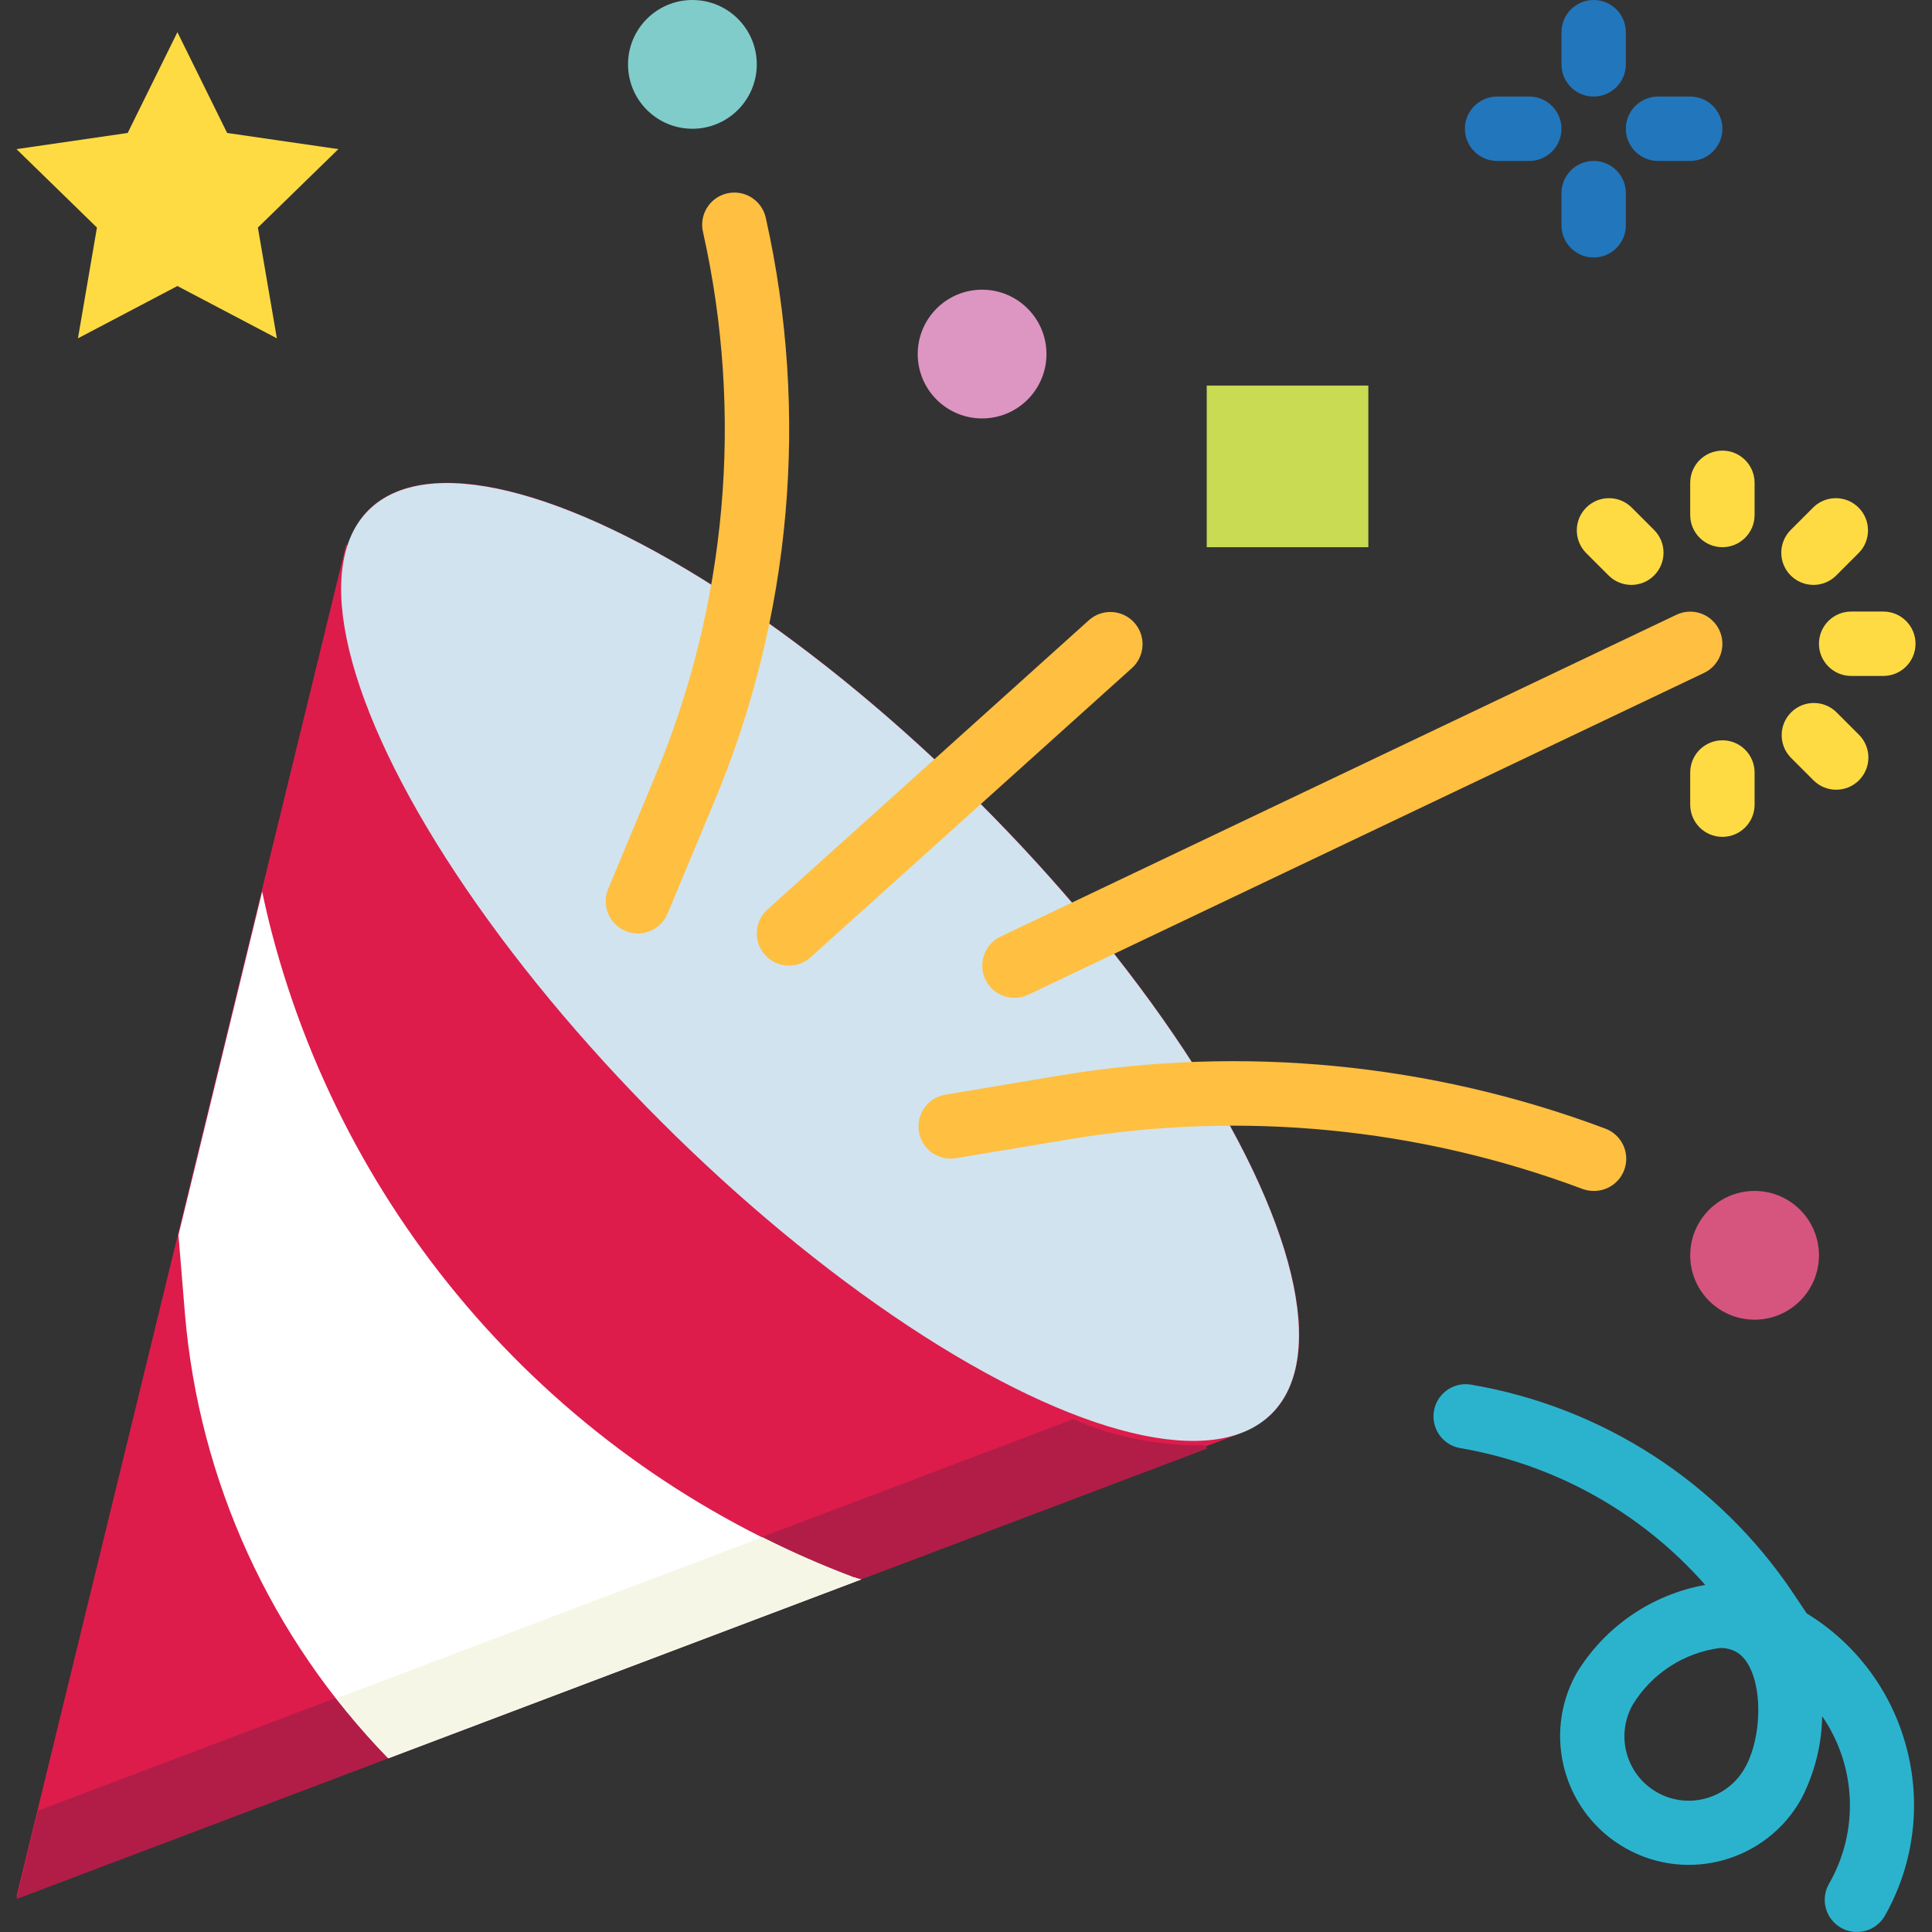 <svg xml:space="preserve" style="enable-background:new 0 0 480.187 480.187;" viewBox="0 0 480.187 480.187" y="0px" x="0px" xmlns:xlink="http://www.w3.org/1999/xlink" xmlns="http://www.w3.org/2000/svg" id="Capa_1" version="1.1">
<rect x="0" y="0" width="480.187" height="480.187" fill="#333333" stroke="none"/>
<path d="M243.421,199.48c-62.008-62-130-94.536-151.872-72.672c-2.4,2.514-4.166,5.563-5.152,8.896
	l-0.352-0.352l-20.888,85.6l-20.8,85.344L19.701,407.352l-15.608,64l92.408-34.968l117.536-44.472l93.768-35.48l-0.112-0.112
	c3.139-1.001,6.011-2.699,8.4-4.968C337.965,329.48,305.429,261.488,243.421,199.48z" style="fill:#DD1C4B;"></path>
<ellipse ry="56" rx="158.777" cy="239.049" cx="203.823" style="fill:#D1E3EE;" transform="matrix(-0.707 -0.707 0.707 -0.707 178.915 552.207)"></ellipse>
<path d="M299.293,359.2c-11.196,0.196-22.304-2.008-32.576-6.464l-76.64,29L72.501,426.168L9.453,450.024
	L4.093,472l92.408-34.968l117.536-44.472L300.093,360L299.293,359.2z" style="fill:#B21D48;"></path>
<g>
	<path d="M396.093,296c-0.958-0.003-1.908-0.174-2.808-0.504c-40.613-15.215-84.514-19.481-127.296-12.368
		l-28.576,4.76c-4.374,0.624-8.426-2.416-9.05-6.79c-0.603-4.226,2.218-8.181,6.41-8.986l28.584-4.8
		c45.554-7.569,92.297-3.03,135.544,13.16c4.158,1.494,6.317,6.076,4.823,10.234C402.57,293.918,399.506,296.044,396.093,296z" style="fill:#FFBF41;"></path>
	<path d="M252.093,248c-4.418-0.026-7.979-3.629-7.953-8.047c0.018-3.05,1.768-5.824,4.513-7.153l168-80
		c3.99-1.9,8.764-0.206,10.664,3.784s0.206,8.764-3.784,10.664l0,0l-168,80C254.457,247.751,253.282,248.008,252.093,248z" style="fill:#FFBF41;"></path>
	<path d="M158.541,232c-1.055,0.002-2.1-0.207-3.072-0.616c-4.078-1.701-6.005-6.385-4.304-10.463
		c0,0,0-0.001,0-0.001l11.632-27.912c17.897-42.765,22.07-90.033,11.944-135.272c-1.038-4.295,1.603-8.617,5.897-9.655
		c4.295-1.038,8.617,1.603,9.655,5.897c0.023,0.095,0.044,0.19,0.064,0.286c10.848,48.461,6.375,99.095-12.8,144.904l-11.64,27.912
		C164.675,230.057,161.767,231.997,158.541,232L158.541,232z" style="fill:#FFBF41;"></path>
</g>
<circle r="16" cy="312" cx="436.093" style="fill:#D5557E;"></circle>
<circle r="16" cy="88" cx="244.093" style="fill:#DD95C1;"></circle>
<path d="M172.093,32c-8.837,0-16-7.163-16-16s7.163-16,16-16s16,7.163,16,16S180.93,32,172.093,32z" style="fill:#7FCCCB;"></path>
<g>
	<path d="M396.093,64c-4.418,0-8-3.582-8-8v-8c0-4.418,3.582-8,8-8s8,3.582,8,8v8
		C404.093,60.418,400.512,64,396.093,64z" style="fill:#2276BB;"></path>
	<path d="M396.093,24c-4.418,0-8-3.582-8-8V8c0-4.418,3.582-8,8-8s8,3.582,8,8v8
		C404.093,20.418,400.512,24,396.093,24z" style="fill:#2276BB;"></path>
	<path d="M420.093,40h-8c-4.418,0-8-3.582-8-8s3.582-8,8-8h8c4.418,0,8,3.582,8,8S424.512,40,420.093,40z" style="fill:#2276BB;"></path>
	<path d="M380.093,40h-8c-4.418,0-8-3.582-8-8s3.582-8,8-8h8c4.418,0,8,3.582,8,8S384.512,40,380.093,40z" style="fill:#2276BB;"></path>
</g>
<path d="M67.597,232c-0.896-3.424-1.696-6.88-2.44-10.4l-20.8,85.344l1.6,19.512
	c3.487,41.599,21.357,80.683,50.536,110.536l117.544-44.432c-0.64-0.2-1.304-0.344-1.944-0.56
	C140.818,365.275,86.945,305.621,67.597,232z" style="fill:#FFFFFF;"></path>
<path d="M214.037,392.56c-0.64-0.2-1.304-0.344-1.944-0.56c-7.7-2.915-15.242-6.234-22.592-9.944
	L83.629,422.112c4.014,5.206,8.311,10.187,12.872,14.92L214.037,392.56z" style="fill:#F6F6E7;"></path>
<path d="M340.093,95.832V136h-40.168V95.832H340.093z" style="fill:#C9DA53;"></path>
<path d="M196.093,240c-4.418-0.001-7.999-3.584-7.998-8.002c0.001-2.266,0.962-4.425,2.646-5.942l80-72
	c3.341-2.891,8.393-2.526,11.284,0.815c2.811,3.248,2.555,8.136-0.58,11.073l-80,72C199.977,239.267,198.07,239.999,196.093,240
	L196.093,240z" style="fill:#FFBF41;"></path>
<g>
	<path d="M428.093,208c-4.418,0-8-3.582-8-8v-8c0-4.418,3.582-8,8-8s8,3.582,8,8v8
		C436.093,204.418,432.512,208,428.093,208z" style="fill:#FFDB43;"></path>
	<path d="M456.381,196.28c-2.123,0.006-4.16-0.838-5.656-2.344l-5.656-5.656
		c-3.069-3.178-2.982-8.243,0.196-11.312c3.1-2.994,8.015-2.994,11.116,0l5.656,5.656c3.124,3.125,3.123,8.19-0.002,11.314
		C460.536,195.437,458.502,196.28,456.381,196.28L456.381,196.28z" style="fill:#FFDB43;"></path>
	<path d="M468.093,168h-8c-4.418,0-8-3.582-8-8s3.582-8,8-8h8c4.418,0,8,3.582,8,8S472.512,168,468.093,168z" style="fill:#FFDB43;"></path>
	<path d="M450.725,145.376c-4.418-0.001-7.999-3.583-7.998-8.002c0-2.121,0.843-4.155,2.342-5.654
		l5.656-5.656c3.178-3.07,8.242-2.982,11.312,0.196c2.994,3.1,2.994,8.015,0,11.116l-5.656,5.656
		C454.881,144.532,452.847,145.376,450.725,145.376L450.725,145.376z" style="fill:#FFDB43;"></path>
	<path d="M428.093,136c-4.418,0-8-3.582-8-8v-8c0-4.418,3.582-8,8-8s8,3.582,8,8v8
		C436.093,132.418,432.512,136,428.093,136z" style="fill:#FFDB43;"></path>
	<path d="M405.461,145.376c-2.122,0-4.156-0.844-5.656-2.344l-5.656-5.656
		c-3.069-3.178-2.982-8.243,0.196-11.312c3.1-2.994,8.015-2.994,11.116,0l5.656,5.656c3.124,3.125,3.123,8.19-0.002,11.314
		C409.616,144.533,407.582,145.376,405.461,145.376L405.461,145.376z" style="fill:#FFDB43;"></path>
	<path d="M44.093,8l12.36,25.048l27.64,4.016l-20,19.496l4.72,27.528l-24.72-13l-24.72,13l4.72-27.528
		l-20-19.496l27.64-4.016L44.093,8z" style="fill:#FFDB43;"></path>
</g>
<path d="M473.565,433.328c-3.805-13.485-12.566-25.032-24.528-32.328l-3.296-4.944
	c-18.481-27.637-47.542-46.429-80.328-51.944c-4.374-0.624-8.426,2.416-9.05,6.79c-0.603,4.226,2.218,8.181,6.41,8.986
	c23.648,4.014,45.199,16.028,61.048,34.032c-13.325,2.397-24.979,10.4-32,21.976c-8.616,15.431-3.091,34.924,12.34,43.54
	s34.924,3.091,43.54-12.34c3.291-6.353,5.068-13.382,5.192-20.536c8.512,12.363,9.193,28.508,1.752,41.544
	c-2.254,3.8-1.001,8.708,2.799,10.962c3.8,2.254,8.708,1.001,10.962-2.799c0.072-0.122,0.141-0.245,0.207-0.371
	C475.881,462.937,477.664,447.609,473.565,433.328L473.565,433.328z M433.749,439.288c-4.27,7.737-14.003,10.547-21.739,6.277
	c-7.737-4.27-10.547-14.003-6.277-21.739c0.024-0.043,0.048-0.087,0.072-0.13c4.721-7.73,12.684-12.912,21.664-14.096
	c1.391-0.038,2.768,0.282,4,0.928C438.221,414.296,438.581,430.632,433.749,439.288z" style="fill:#2BB3CE;"></path>
<g>
</g>
<g>
</g>
<g>
</g>
<g>
</g>
<g>
</g>
<g>
</g>
<g>
</g>
<g>
</g>
<g>
</g>
<g>
</g>
<g>
</g>
<g>
</g>
<g>
</g>
<g>
</g>
<g>
</g>
</svg>
